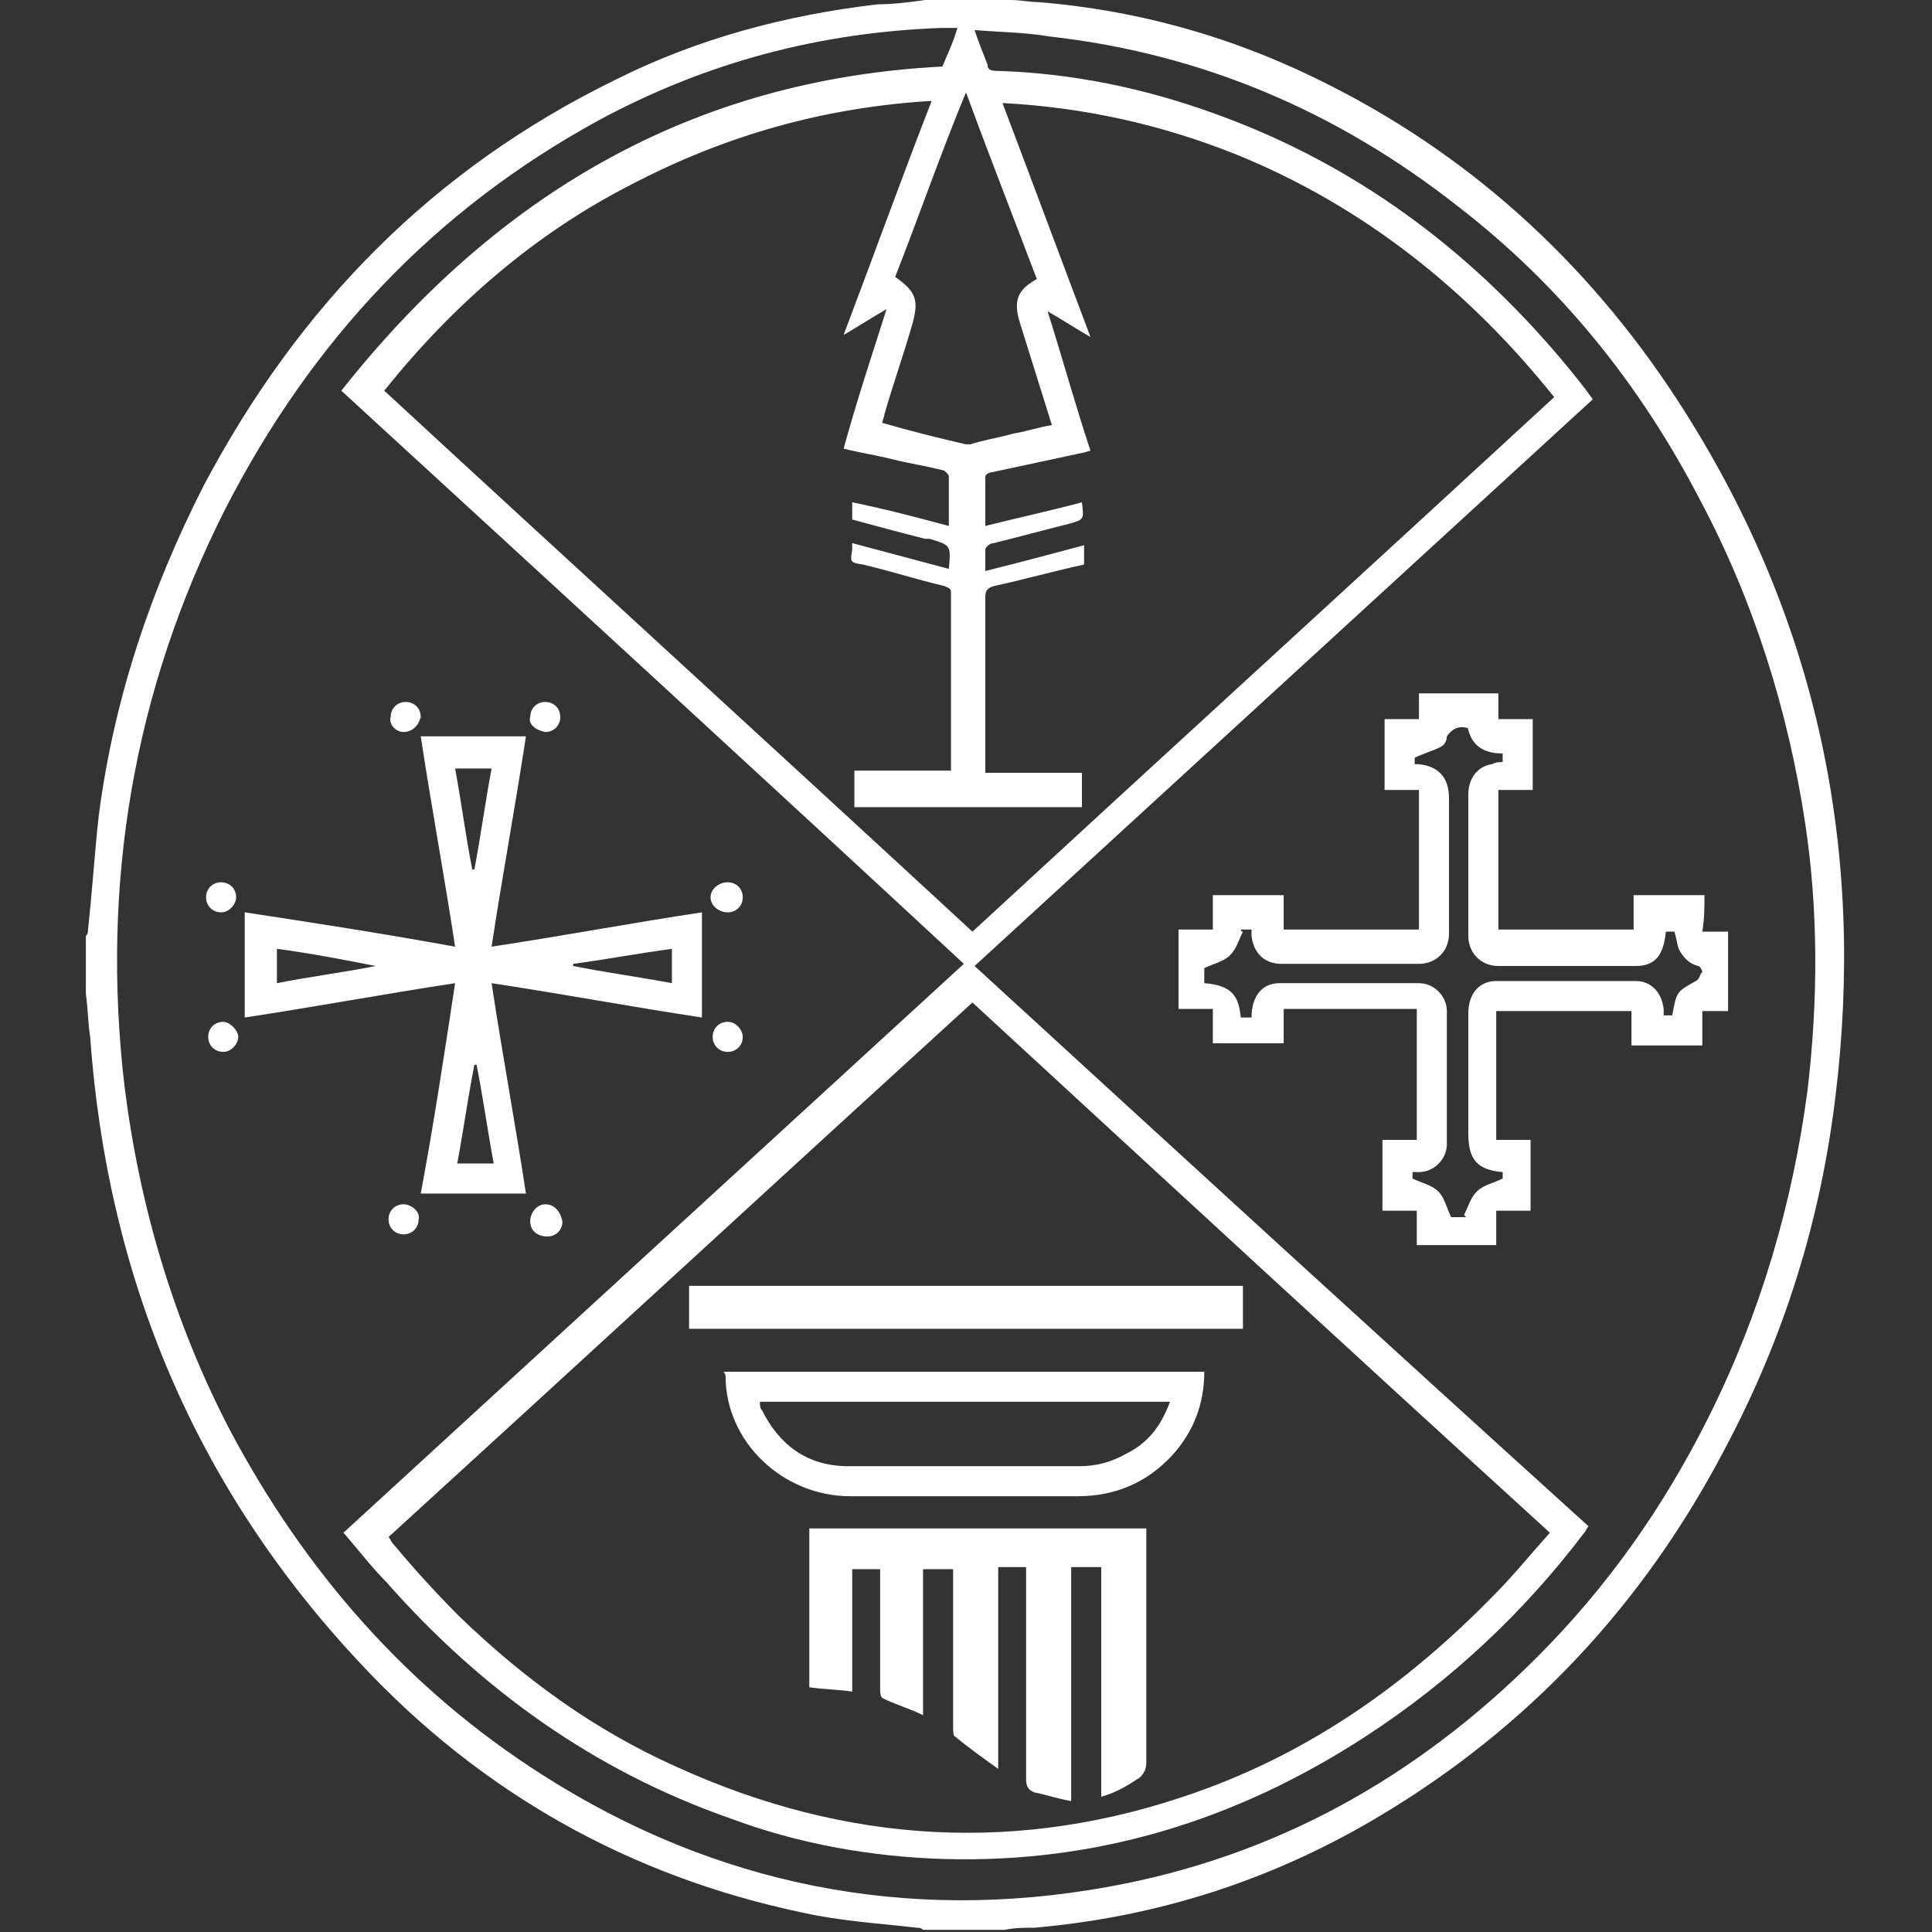 <?xml version="1.0" encoding="utf-8"?>
<!-- Generator: Adobe Illustrator 22.0.1, SVG Export Plug-In . SVG Version: 6.00 Build 0)  -->
<svg version="1.1" id="Layer_1" xmlns="http://www.w3.org/2000/svg" xmlns:xlink="http://www.w3.org/1999/xlink" x="0px" y="0px"
	 viewBox="0 0 90 90" style="enable-background:new 0 0 90 90;" xml:space="preserve">
<rect x="0" y="0" width="90" height="90" fill="#333333" stroke="none"/>
<style type="text/css">
	.st0{fill:#FFFFFF;}
</style>
<g>
	<path class="st0" d="M78.5,19.2C74.4,12.7,68.9,7.5,62,4c-4.3-2.2-8.8-3.5-13.6-3.9c-0.4,0-0.9-0.1-1.3-0.1c-1.3,0-2.7,0-4,0
		c-0.7,0.1-1.5,0.2-2.2,0.2c-4.3,0.5-8.4,1.6-12.2,3.5C20.1,7.9,13.9,14.3,9.5,22.6C7,27.5,5.3,32.6,4.6,38
		c-0.2,1.8-0.3,3.5-0.5,5.3c0,0.1,0,0.2-0.1,0.3c0,0.9,0,1.8,0,2.7c0.1,0.7,0.1,1.4,0.2,2c0.8,11.2,4.9,21,12.6,29.2
		c5.6,6,12.5,9.9,20.6,11.6c1.8,0.4,3.6,0.5,5.3,0.7c0.1,0,0.2,0,0.3,0.1c1.3,0,2.5,0,3.8,0c0.5-0.1,0.9-0.1,1.4-0.1
		c5.7-0.5,11-2.2,15.9-5.1c7.1-4.2,12.5-10,16.3-17.3c2.7-5.1,4.4-10.5,5.1-16.3C86.9,39.7,84.7,29,78.5,19.2z M17.9,18.2
		c3.2-4,7-7.3,11.5-9.6c4.4-2.3,9-3.6,14-3.9c-1.4,3.6-2.7,7.2-4.1,10.9c0.7-0.4,1.3-0.8,2-1.2c-0.7,2.2-1.4,4.3-2,6.5
		c0.8,0.2,1.5,0.3,2.3,0.5c0.8,0.2,1.5,0.3,2.3,0.5c0.1,0,0.3,0.2,0.3,0.3c0,0.7,0,1.5,0,2.3c-1.5-0.4-3-0.8-4.5-1.1
		c0,0.3,0,0.5,0,0.8c1.1,0.3,2.2,0.6,3.4,0.9c0.1,0,0.1,0,0.2,0c1,0.3,1,0.3,0.9,1.4c-1.5-0.4-3-0.8-4.5-1.2c0,0.1,0,0.2,0,0.3
		c-0.1,0.6-0.1,0.6,0.5,0.7c1.3,0.3,2.5,0.7,3.8,1c0.2,0.1,0.3,0.1,0.3,0.3c0,2.8,0,5.5,0,8.3c-1.5,0-3,0-4.5,0c0,0.6,0,1.1,0,1.7
		c3.5,0,7.1,0,10.6,0c0-0.5,0-1.1,0-1.6c-1.5,0-3,0-4.5,0c0-0.2,0-0.3,0-0.4c0-2.6,0-5.2,0-7.8c0-0.3,0.1-0.4,0.4-0.5
		c1.4-0.3,2.8-0.7,4.2-1c0-0.3,0-0.6,0-0.9c-1.5,0.4-3,0.8-4.6,1.2c0-0.4,0-0.7,0-1c0-0.1,0.2-0.3,0.4-0.3c1.2-0.3,2.3-0.6,3.5-0.9
		c0.7-0.2,0.7-0.2,0.6-1c-1.5,0.4-2.9,0.7-4.5,1.1c0-0.8,0-1.6,0-2.3c0-0.1,0.2-0.2,0.3-0.2c1.4-0.3,2.8-0.6,4.2-0.9
		c0.1,0,0.3-0.1,0.4-0.1c-0.7-2.1-1.3-4.3-2-6.5c0.7,0.4,1.3,0.8,2,1.2c-1.4-3.7-2.7-7.2-4.1-10.9c3.8,0.2,7.4,1,10.9,2.4
		c5.9,2.4,10.8,6.3,14.8,11.3c-9,8.3-18.1,16.6-27.1,24.9C36.1,34.9,27,26.6,17.9,18.2z M72.2,71.4c-0.9,1-1.7,2-2.6,2.9
		c-4,4.1-8.5,7.3-13.9,9.2c-8.2,2.9-16.3,2.4-24.2-1.2c-3.8-1.7-7.1-4.1-10.1-7c-1.1-1.1-2.1-2.2-3.1-3.4c-0.1-0.1-0.1-0.2-0.2-0.3
		c9.1-8.3,18.1-16.6,27.2-24.9C54.2,54.9,63.2,63.2,72.2,71.4z M48.3,13c-0.9,0.5-1.1,1-0.8,2c0.5,1.6,1,3.2,1.5,4.8
		c-0.6,0.1-1.2,0.3-1.8,0.4c-0.7,0.2-1.4,0.3-2,0.5c-0.1,0-0.1,0-0.2,0c-1.3-0.3-2.5-0.6-3.9-1c0-0.1,0.1-0.3,0.1-0.4
		c0.4-1.4,0.9-2.8,1.3-4.2c0.3-1.1,0.2-1.5-0.8-2.2c1.1-2.8,2.1-5.7,3.3-8.6C46.1,7.3,47.2,10.1,48.3,13z M84.2,50.8
		C83.5,56.1,82,61.2,79.6,66c-2.1,4.2-4.7,7.9-8,11.2c-5.6,5.6-12.2,9.3-20,10.7c-9.4,1.7-18.3-0.1-26.3-5.2
		c-6.3-4-11.1-9.5-14.6-16.1c-2.6-5-4.2-10.4-4.9-16c-1.1-9.4,0.4-18.4,4.7-26.9c4-7.8,9.7-13.9,17.4-18.1c5-2.7,10.3-4.1,16-4.3
		c0.2,0,0.4,0,0.7,0c-0.2,0.7-0.5,1.3-0.7,1.8c-11.7,0.6-20.8,6-28,15.1c9.7,8.9,19.4,17.8,29,26.7c-9.6,8.8-19.2,17.6-28.9,26.5
		c0.7,0.8,1.3,1.6,2,2.3c4.4,5,9.7,8.8,16,11c3.2,1.2,6.6,1.8,10,1.9c7.1,0.2,13.6-1.8,19.6-5.7c4-2.6,7.4-5.8,10.2-9.5
		c0.1-0.1,0.1-0.2,0.2-0.3C64.5,62.5,55,53.8,45.4,45c9.6-8.8,19.2-17.6,28.8-26.4c-0.5-0.7-1-1.3-1.5-1.9
		C68.3,11.5,63,7.6,56.6,5.3c-3.3-1.2-6.7-1.9-10.2-2c-0.3,0-0.4-0.1-0.4-0.3c-0.2-0.5-0.4-1-0.6-1.6c1.2,0.1,2.3,0.1,3.5,0.3
		c7.1,0.8,13.4,3.5,19,7.9c4.8,3.7,8.5,8.3,11.3,13.7c2.5,4.7,4.1,9.8,4.9,15.1C84.7,42.4,84.7,46.6,84.2,50.8z"/>
	<path class="st0" d="M79.4,41.7c-1.1,0-2.2,0-3.3,0c0,0.5,0,1.1,0,1.6c-2.1,0-4.2,0-6.3,0c0-2.2,0-4.3,0-6.5c0.5,0,1.1,0,1.6,0
		c0-1.1,0-2.2,0-3.3c-0.5,0-1.1,0-1.6,0c0-0.4,0-0.8,0-1.2c-1.3,0-2.5,0-3.7,0c0,0.4,0,0.8,0,1.2c-0.6,0-1.1,0-1.6,0
		c0,1.1,0,2.2,0,3.3c0.5,0,1.1,0,1.6,0c0,2.2,0,4.4,0,6.5c-2.1,0-4.2,0-6.3,0c0-0.6,0-1.1,0-1.6c-1.1,0-2.2,0-3.3,0
		c0,0.6,0,1.1,0,1.6c-0.6,0-1.1,0-1.6,0c0,1.2,0,2.4,0,3.7c0.5,0,1.1,0,1.6,0c0,0.6,0,1.1,0,1.6c1.1,0,2.2,0,3.3,0c0-0.5,0-1,0-1.6
		c2.1,0,4.2,0,6.2,0c0,2,0,4,0,6.1c-0.5,0-1.1,0-1.6,0c0,1.1,0,2.2,0,3.3c0.5,0,1.1,0,1.6,0c0,0.6,0,1.1,0,1.6c1.3,0,2.5,0,3.7,0
		c0-0.5,0-1.1,0-1.6c0.6,0,1.1,0,1.6,0c0-1.1,0-2.2,0-3.3c-0.5,0-1.1,0-1.6,0c0-2,0-4,0-6c2.1,0,4.2,0,6.3,0c0,0.5,0,1,0,1.6
		c1.1,0,2.2,0,3.3,0c0-0.5,0-1.1,0-1.6c0.4,0,0.8,0,1.2,0c0-1.2,0-2.4,0-3.7c-0.4,0-0.8,0-1.2,0C79.4,42.8,79.4,42.3,79.4,41.7z
		 M79,45.7c-0.9,0.5-0.9,0.5-1.1,1.6c-0.1,0-0.3,0-0.4,0c0-0.1,0-0.2,0-0.3c-0.1-0.8-0.6-1.3-1.3-1.3c-2.2,0-4.3,0-6.5,0
		c-0.8,0-1.3,0.6-1.3,1.5c0,1.9,0,3.8,0,5.6c0,1.2,0.4,1.7,1.6,1.8c0,0.1,0,0.3,0,0.3c-0.4,0.2-0.9,0.3-1.2,0.6
		c-0.3,0.3-0.4,0.7-0.6,1.1c0,0,0.1,0.1,0.1,0.1c-0.3,0-0.6,0-0.7,0c-0.2-0.4-0.3-0.9-0.6-1.2c-0.3-0.3-0.8-0.4-1.2-0.6
		c0,0,0-0.2,0-0.3c0.1,0,0.2,0,0.3,0c0.7,0,1.3-0.6,1.3-1.3c0-2.1,0-4.1,0-6.2c0-0.7-0.6-1.3-1.3-1.3c-2.2,0-4.3,0-6.5,0
		c-0.8,0-1.3,0.6-1.3,1.6c-0.2,0-0.3,0-0.5,0c-0.1-1-0.4-1.5-1.7-1.6c0-0.3,0-0.5,0-0.7c0.4-0.2,0.9-0.3,1.2-0.6
		c0.3-0.3,0.4-0.7,0.6-1.1c0,0-0.1,0-0.1-0.1c0.1,0,0.3,0,0.5,0c0,0.1,0,0.2,0,0.3c0.1,0.8,0.6,1.3,1.4,1.3c2.1,0,4.2,0,6.4,0
		c0.8,0,1.4-0.6,1.4-1.4c0-2.1,0-4.2,0-6.3c0-1-0.5-1.5-1.4-1.6c-0.1,0-0.1,0-0.2,0c0-0.1,0-0.3,0-0.3c0.4-0.2,0.8-0.3,1.2-0.5
		c0.2-0.1,0.3-0.3,0.3-0.5c0.2-0.3,0.5-0.5,0.9-0.4c0.1,0,0.1,0.1,0.1,0.1c0.2,0.8,0.8,1.1,1.6,1.1c0,0.2,0,0.3,0,0.4
		c-0.2,0-0.3,0-0.5,0.1c-0.7,0.1-1.1,0.7-1.1,1.4c0,2.2,0,4.4,0,6.6c0,0.8,0.6,1.4,1.4,1.4c2.1,0,4.3,0,6.4,0c0.9,0,1.3-0.5,1.4-1.6
		c0.1,0,0.3,0,0.4,0c0.1,0.3,0.1,0.5,0.2,0.8c0.2,0.4,0.5,0.7,0.9,0.8c0.1,0,0.2,0.2,0.2,0.3C79.2,45.3,79.2,45.6,79,45.7z"/>
	<path class="st0" d="M19.6,55.6c1.7,0,3.3,0,4.9,0c-0.5-3.3-1.1-6.5-1.6-9.8c3.3,0.5,6.5,1.1,9.8,1.6c0-1.7,0-3.3,0-4.9
		c-3.3,0.5-6.5,1.1-9.8,1.6c0.5-3.3,1.1-6.5,1.6-9.8c-1.7,0-3.3,0-4.9,0c0.5,3.3,1.1,6.5,1.6,9.8c-3.3-0.6-6.5-1.1-9.8-1.6
		c0,1.7,0,3.3,0,4.9c3.3-0.5,6.5-1.1,9.8-1.6C20.7,49.1,20.2,52.4,19.6,55.6z M31.3,44.2c0,0.6,0,1.1,0,1.6
		c-1.6-0.3-3.1-0.5-4.6-0.8c0,0,0-0.1,0-0.1C28.2,44.7,29.8,44.4,31.3,44.2z M21.3,54.2c0.3-1.6,0.5-3.1,0.8-4.6c0,0,0.1,0,0.1,0
		c0.3,1.5,0.5,3,0.8,4.6C22.4,54.2,21.9,54.2,21.3,54.2z M22.9,35.8c-0.3,1.6-0.5,3.1-0.8,4.7c0,0,0,0-0.1,0
		c-0.3-1.5-0.5-3.1-0.8-4.7C21.9,35.8,22.4,35.8,22.9,35.8z M17.5,45c-1.5,0.3-3.1,0.5-4.6,0.8c0-0.5,0-1,0-1.6
		C14.4,44.4,16,44.7,17.5,45C17.5,45,17.5,45,17.5,45z"/>
	<path class="st0" d="M25.4,56.1c-0.4,0-0.7,0.4-0.7,0.8c0,0.4,0.3,0.7,0.8,0.7c0.4,0,0.7-0.3,0.7-0.7
		C26.1,56.4,25.8,56.1,25.4,56.1z"/>
	<path class="st0" d="M33.9,47.6c-0.4,0-0.7,0.3-0.7,0.7c0,0.4,0.3,0.7,0.7,0.7c0.4,0,0.7-0.3,0.7-0.7C34.6,48,34.3,47.6,33.9,47.6z
		"/>
	<path class="st0" d="M18.8,34.1c0.4,0,0.7-0.3,0.8-0.7c0-0.4-0.3-0.7-0.7-0.7c-0.4,0-0.7,0.3-0.7,0.7
		C18.1,33.7,18.4,34.1,18.8,34.1z"/>
	<path class="st0" d="M18.8,56.1c-0.4,0-0.7,0.3-0.7,0.7c0,0.4,0.3,0.7,0.7,0.7c0.4,0,0.7-0.3,0.7-0.7
		C19.6,56.5,19.2,56.1,18.8,56.1z"/>
	<path class="st0" d="M33.9,42.5c0.4,0,0.7-0.3,0.7-0.7c0-0.4-0.3-0.7-0.7-0.7c-0.4,0-0.8,0.3-0.8,0.7
		C33.1,42.2,33.5,42.5,33.9,42.5z"/>
	<path class="st0" d="M25.4,34.1c0.4,0,0.7-0.3,0.7-0.7c0-0.4-0.3-0.7-0.7-0.7c-0.4,0-0.7,0.3-0.7,0.7C24.6,33.7,24.9,34,25.4,34.1z
		"/>
	<path class="st0" d="M10.3,42.5c0.4,0,0.7-0.4,0.7-0.7c0-0.4-0.3-0.7-0.7-0.7c-0.4,0-0.7,0.3-0.7,0.7C9.6,42.2,9.9,42.5,10.3,42.5z
		"/>
	<path class="st0" d="M10.4,47.6c-0.4,0-0.7,0.3-0.7,0.7c0,0.4,0.3,0.7,0.7,0.7c0.4,0,0.7-0.4,0.7-0.7C11.1,48,10.7,47.6,10.4,47.6z
		"/>
	<path class="st0" d="M53.4,71.2c-5.3,0-10.5,0-15.7,0c0,2.5,0,4.9,0,7.4c0.7,0.1,1.3,0.1,2,0.2c0-1.9,0-3.8,0-5.7
		c0.4,0,0.8,0,1.3,0c0,0.2,0,0.4,0,0.5c0,1.7,0,3.4,0,5.1c0,0.1,0,0.3,0.1,0.4c0.6,0.3,1.3,0.5,1.9,0.8c0-2.3,0-4.5,0-6.8
		c0.5,0,0.9,0,1.4,0c0,0.2,0,0.3,0,0.5c0,2.3,0,4.6,0,6.9c0,0.1,0,0.4,0.1,0.4c0.6,0.5,1.3,1,2,1.5c0-3.2,0-6.3,0-9.4
		c0.4,0,0.9,0,1.3,0c0,0.2,0,0.4,0,0.5c0,3.1,0,6.3,0,9.4c0,0.3,0.1,0.5,0.4,0.6c0.5,0.1,1.1,0.3,1.7,0.4c0-3.7,0-7.3,0-10.9
		c0.5,0,0.9,0,1.4,0c0,3.6,0,7.1,0,10.7c0.7-0.2,1.2-0.5,1.8-0.9c0.2-0.2,0.3-0.4,0.3-0.7c0-3.5,0-7,0-10.5
		C53.4,71.5,53.4,71.3,53.4,71.2z"/>
	<path class="st0" d="M33.8,64.1c0,3.1,2.7,5.6,5.8,5.6c3.5,0,7.1,0,10.6,0c1.7,0,3.2-0.6,4.4-1.9c1-1.1,1.5-2.4,1.5-3.9
		c-7.5,0-14.9,0-22.4,0C33.8,64,33.8,64.1,33.8,64.1z M54.5,65.3c-0.4,1.1-1,1.9-2,2.4c-0.7,0.4-1.4,0.6-2.2,0.6
		c-3.6,0-7.2,0-10.8,0c-1.9,0-3.2-1-4-2.6c-0.1-0.1-0.1-0.2-0.1-0.4C41.8,65.3,48.1,65.3,54.5,65.3z"/>
	<path class="st0" d="M57.9,59.9c-8.6,0-17.2,0-25.8,0c0,0.7,0,1.3,0,2c8.6,0,17.2,0,25.8,0C57.9,61.3,57.9,60.6,57.9,59.9z"/>
</g>
</svg>
